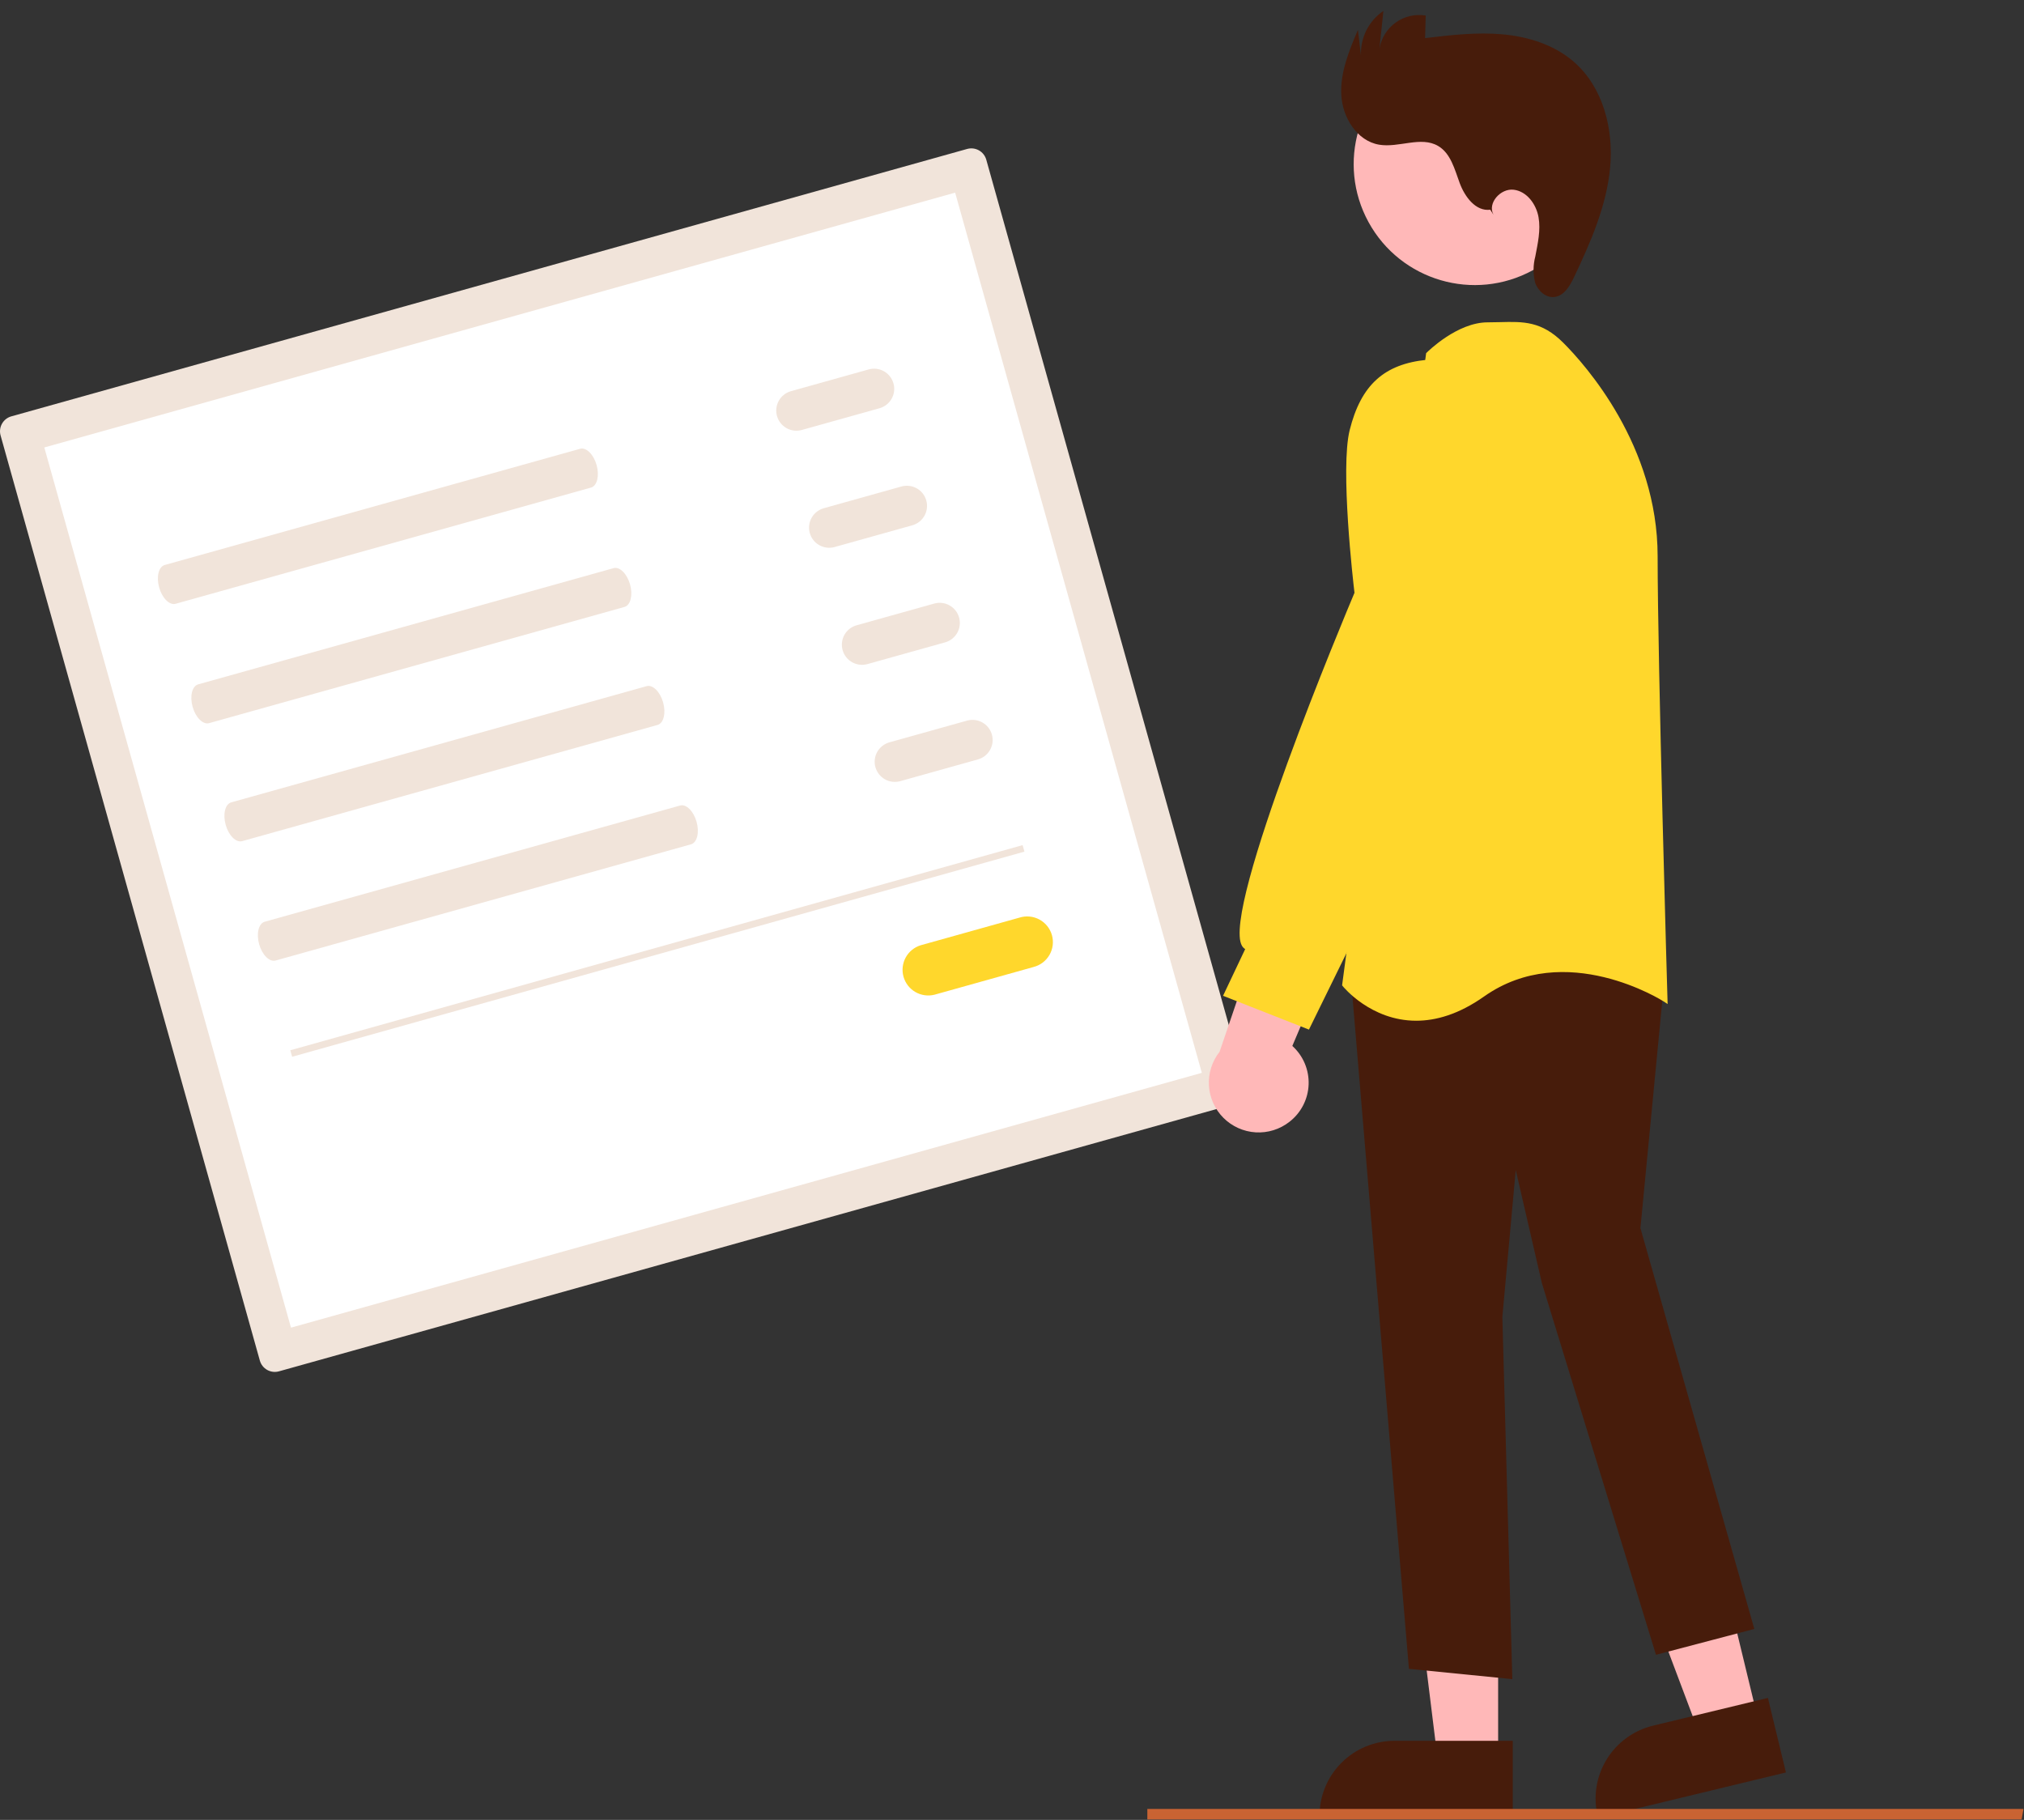 <svg width="585" height="526" viewBox="0 0 585 526" fill="none" xmlns="http://www.w3.org/2000/svg">
<rect x="0" y="0" width="585" height="526" fill="#333333" stroke="none"/>
<path d="M3.274 120.339C2.13 120.661 1.161 121.423 0.578 122.458C-0.004 123.492 -0.152 124.716 0.167 125.86L75.106 393.252C75.428 394.395 76.19 395.363 77.226 395.945C78.262 396.527 79.487 396.675 80.631 396.356L356.896 319.069C358.04 318.747 359.01 317.986 359.592 316.951C360.175 315.916 360.323 314.692 360.004 313.549L285.065 46.157C284.743 45.014 283.981 44.044 282.945 43.462C281.909 42.88 280.684 42.732 279.539 43.051L3.274 120.339Z" fill="#F1E4DA"/>
<path d="M84.103 383.731L347.367 310.082L276.067 55.679L12.804 129.329L84.103 383.731Z" fill="white"/>
<path d="M47.61 163.299C45.854 163.794 45.134 166.706 46.001 169.797C46.868 172.888 49.002 175.004 50.757 174.512L170.828 140.921C172.585 140.426 173.304 137.514 172.438 134.423C171.571 131.332 169.437 129.216 167.681 129.708L47.61 163.299Z" fill="#F1E4DA"/>
<path d="M57.28 197.799C55.524 198.294 54.804 201.206 55.671 204.297C56.538 207.388 58.672 209.504 60.427 209.012L180.498 175.421C182.255 174.926 182.974 172.014 182.108 168.923C181.241 165.832 179.107 163.716 177.351 164.208L57.28 197.799Z" fill="#F1E4DA"/>
<path d="M66.839 231.905C65.082 232.4 64.363 235.312 65.229 238.403C66.096 241.494 68.23 243.61 69.986 243.118L190.057 209.527C191.813 209.032 192.533 206.12 191.666 203.029C190.799 199.938 188.665 197.822 186.91 198.314L66.839 231.905Z" fill="#F1E4DA"/>
<path d="M76.507 266.408C74.751 266.902 74.031 269.814 74.898 272.905C75.765 275.996 77.899 278.112 79.654 277.62L199.725 244.029C201.482 243.534 202.201 240.623 201.335 237.532C200.468 234.441 198.334 232.324 196.578 232.817L76.507 266.408Z" fill="#F1E4DA"/>
<path d="M228.615 113.059C227.878 113.265 227.189 113.614 226.587 114.086C225.985 114.558 225.482 115.144 225.107 115.811C224.732 116.477 224.492 117.211 224.4 117.97C224.309 118.729 224.368 119.499 224.574 120.235C224.781 120.971 225.13 121.66 225.603 122.261C226.075 122.862 226.662 123.365 227.329 123.74C227.996 124.115 228.73 124.355 229.49 124.446C230.25 124.537 231.02 124.478 231.757 124.272L254.204 117.993C255.692 117.576 256.954 116.586 257.712 115.24C258.47 113.895 258.662 112.303 258.245 110.816C257.828 109.329 256.837 108.068 255.49 107.311C254.143 106.554 252.551 106.363 251.062 106.779L228.615 113.059Z" fill="#F1E4DA"/>
<path d="M238.097 146.892C237.36 147.098 236.671 147.447 236.069 147.92C235.467 148.392 234.964 148.978 234.589 149.644C234.214 150.311 233.973 151.044 233.882 151.803C233.791 152.563 233.85 153.332 234.056 154.068C234.262 154.805 234.612 155.493 235.084 156.095C235.557 156.696 236.144 157.198 236.811 157.573C237.478 157.948 238.212 158.188 238.972 158.28C239.731 158.371 240.502 158.312 241.239 158.106L263.685 151.826C264.422 151.62 265.111 151.271 265.713 150.799C266.315 150.326 266.817 149.74 267.193 149.074C267.568 148.408 267.808 147.674 267.899 146.915C267.991 146.156 267.932 145.386 267.725 144.65C267.519 143.913 267.17 143.225 266.697 142.624C266.224 142.022 265.638 141.52 264.971 141.145C264.304 140.77 263.57 140.53 262.81 140.439C262.05 140.347 261.28 140.406 260.543 140.613L238.097 146.892Z" fill="#F1E4DA"/>
<path d="M247.58 180.726C246.091 181.142 244.83 182.132 244.072 183.478C243.314 184.824 243.123 186.416 243.54 187.903C243.956 189.39 244.947 190.65 246.294 191.407C247.642 192.164 249.235 192.356 250.723 191.939L273.169 185.66C274.657 185.243 275.919 184.253 276.677 182.907C277.435 181.562 277.626 179.97 277.21 178.483C276.793 176.996 275.802 175.735 274.455 174.978C273.108 174.221 271.515 174.03 270.027 174.446L247.58 180.726Z" fill="#F1E4DA"/>
<path d="M257.061 214.559C256.325 214.766 255.635 215.115 255.034 215.587C254.432 216.059 253.929 216.645 253.554 217.312C253.178 217.978 252.938 218.712 252.847 219.471C252.756 220.23 252.815 221 253.021 221.736C253.228 222.473 253.577 223.161 254.05 223.762C254.523 224.364 255.109 224.866 255.776 225.241C256.443 225.616 257.178 225.856 257.938 225.947C258.697 226.038 259.468 225.979 260.205 225.773L282.651 219.493C283.388 219.287 284.077 218.938 284.679 218.465C285.28 217.993 285.783 217.407 286.158 216.741C286.534 216.074 286.774 215.341 286.865 214.581C286.956 213.822 286.897 213.053 286.691 212.316C286.484 211.58 286.135 210.891 285.662 210.29C285.189 209.689 284.603 209.186 283.936 208.812C283.269 208.437 282.534 208.197 281.774 208.106C281.015 208.014 280.244 208.073 279.507 208.28L257.061 214.559Z" fill="#F1E4DA"/>
<path d="M266.117 273.204C264.264 273.772 262.706 275.041 261.776 276.741C260.847 278.44 260.619 280.436 261.142 282.301C261.665 284.166 262.896 285.753 264.574 286.723C266.252 287.693 268.243 287.969 270.122 287.493L298.72 279.491C299.68 279.248 300.582 278.815 301.372 278.218C302.162 277.621 302.825 276.872 303.321 276.015C303.817 275.158 304.137 274.211 304.261 273.229C304.386 272.247 304.312 271.25 304.045 270.297C303.778 269.344 303.322 268.454 302.706 267.679C302.089 266.904 301.323 266.261 300.454 265.786C299.585 265.311 298.629 265.015 297.643 264.915C296.658 264.815 295.662 264.913 294.715 265.203L266.117 273.204Z" fill="#FFD72C"/>
<path d="M295.565 244.266L83.908 303.556L84.436 305.435L296.093 246.145L295.565 244.266Z" fill="#F1E4DA"/>
<path d="M508.155 497.058L491.181 501.159L467.274 437.696L492.327 431.645L508.155 497.058Z" fill="#FFB8B8"/>
<path d="M461.895 525.403L461.78 524.929C460.434 519.342 461.362 513.45 464.359 508.545C467.357 503.641 472.179 500.124 477.768 498.768L510.98 490.747L516.193 512.289L461.895 525.403Z" fill="#471C0B"/>
<path d="M433.01 508.612H415.541L407.233 441.314H433.006L433.01 508.612Z" fill="#FFB8B8"/>
<path d="M437.239 525.302H381.377V524.814C381.378 519.066 383.663 513.553 387.732 509.489C391.8 505.424 397.317 503.14 403.071 503.14H437.239V525.302Z" fill="#471C0B"/>
<path d="M407.224 482.34L390.264 280.441L460.457 267.515L460.735 267.465L481.285 280.66L474.135 354.964L507.059 470.81L478.631 478.284L445.649 370.843L438.097 338.171L434.23 380.626L437.107 485.321L407.224 482.34Z" fill="#471C0B"/>
<path d="M388.095 285.021L387.909 284.786L412.165 102.323L412.197 102.084L412.368 101.913C412.726 101.556 421.223 93.166 429.965 93.166C431.229 93.166 432.429 93.134 433.582 93.106C440.267 92.933 445.555 92.793 451.835 99.067C458.233 105.46 479.108 128.799 479.108 160.766C479.108 191.708 481.928 287.864 481.955 288.831L481.995 290.191L480.855 289.449C480.573 289.269 452.496 271.407 428.948 288.011C421.59 293.206 414.979 295.02 409.326 295.02C396.173 295.018 388.207 285.164 388.095 285.021Z" fill="#FFD72C"/>
<path d="M443.029 78.108C459.983 68.849 466.214 47.61 456.946 30.672C447.679 13.732 426.421 7.507 409.467 16.767C392.513 26.026 386.282 47.264 395.55 64.203C404.818 81.142 426.075 87.368 443.029 78.108Z" fill="#FFB8B8"/>
<path d="M372.693 324.234C374.348 322.952 375.702 321.324 376.659 319.463C377.616 317.602 378.153 315.554 378.233 313.464C378.312 311.373 377.931 309.29 377.118 307.362C376.304 305.435 375.077 303.708 373.524 302.305L393.392 255.482L367.377 260.265L352.498 303.996C350.311 306.76 349.216 310.229 349.418 313.745C349.621 317.262 351.108 320.583 353.597 323.077C356.086 325.572 359.405 327.068 362.924 327.281C366.444 327.494 369.92 326.41 372.693 324.234Z" fill="#FFB8B8"/>
<path d="M353.499 287.812L359.897 274.316C359.502 274.079 359.176 273.741 358.953 273.338C352.976 262.988 389.081 177.038 391.488 171.337C391.117 168.236 387.331 135.378 390.103 124.302C393.365 111.264 400.064 105.188 412.502 103.984C426.217 102.698 429.919 121.307 429.957 121.496L429.97 169.338L414.227 224.41L378.326 297.581L353.499 287.812Z" fill="#FFD72C"/>
<path d="M430.725 60.613C426.531 61.159 423.367 56.872 421.9 52.909C420.433 48.946 419.316 44.332 415.668 42.191C410.687 39.266 404.312 42.784 398.616 41.82C392.179 40.73 387.999 33.918 387.673 27.407C387.346 20.896 389.938 14.634 392.483 8.63L393.372 16.091C393.254 13.562 393.786 11.046 394.919 8.781C396.052 6.517 397.748 4.582 399.843 3.159L398.698 14.107C398.942 12.596 399.482 11.149 400.287 9.848C401.092 8.546 402.146 7.417 403.389 6.523C404.632 5.63 406.039 4.991 407.53 4.642C409.021 4.294 410.566 4.243 412.077 4.493L411.896 11.016C419.324 10.133 426.823 9.25 434.275 9.921C441.728 10.593 449.233 12.949 454.882 17.853C463.331 25.188 466.417 37.272 465.381 48.404C464.345 59.536 459.744 70 454.95 80.105C453.743 82.648 452.075 85.516 449.277 85.84C446.764 86.131 444.464 84.032 443.683 81.628C443.081 79.16 443.104 76.582 443.751 74.126C444.458 70.372 445.349 66.537 444.684 62.775C444.02 59.014 441.312 55.297 437.516 54.837C433.721 54.377 429.841 58.71 431.663 62.065L430.725 60.613Z" fill="#471C0B"/>
<path d="M583.886 525.382H332.117V523.326H584.258L583.886 525.382Z" fill="#C96332" stroke="#C96333"/>
</svg>
